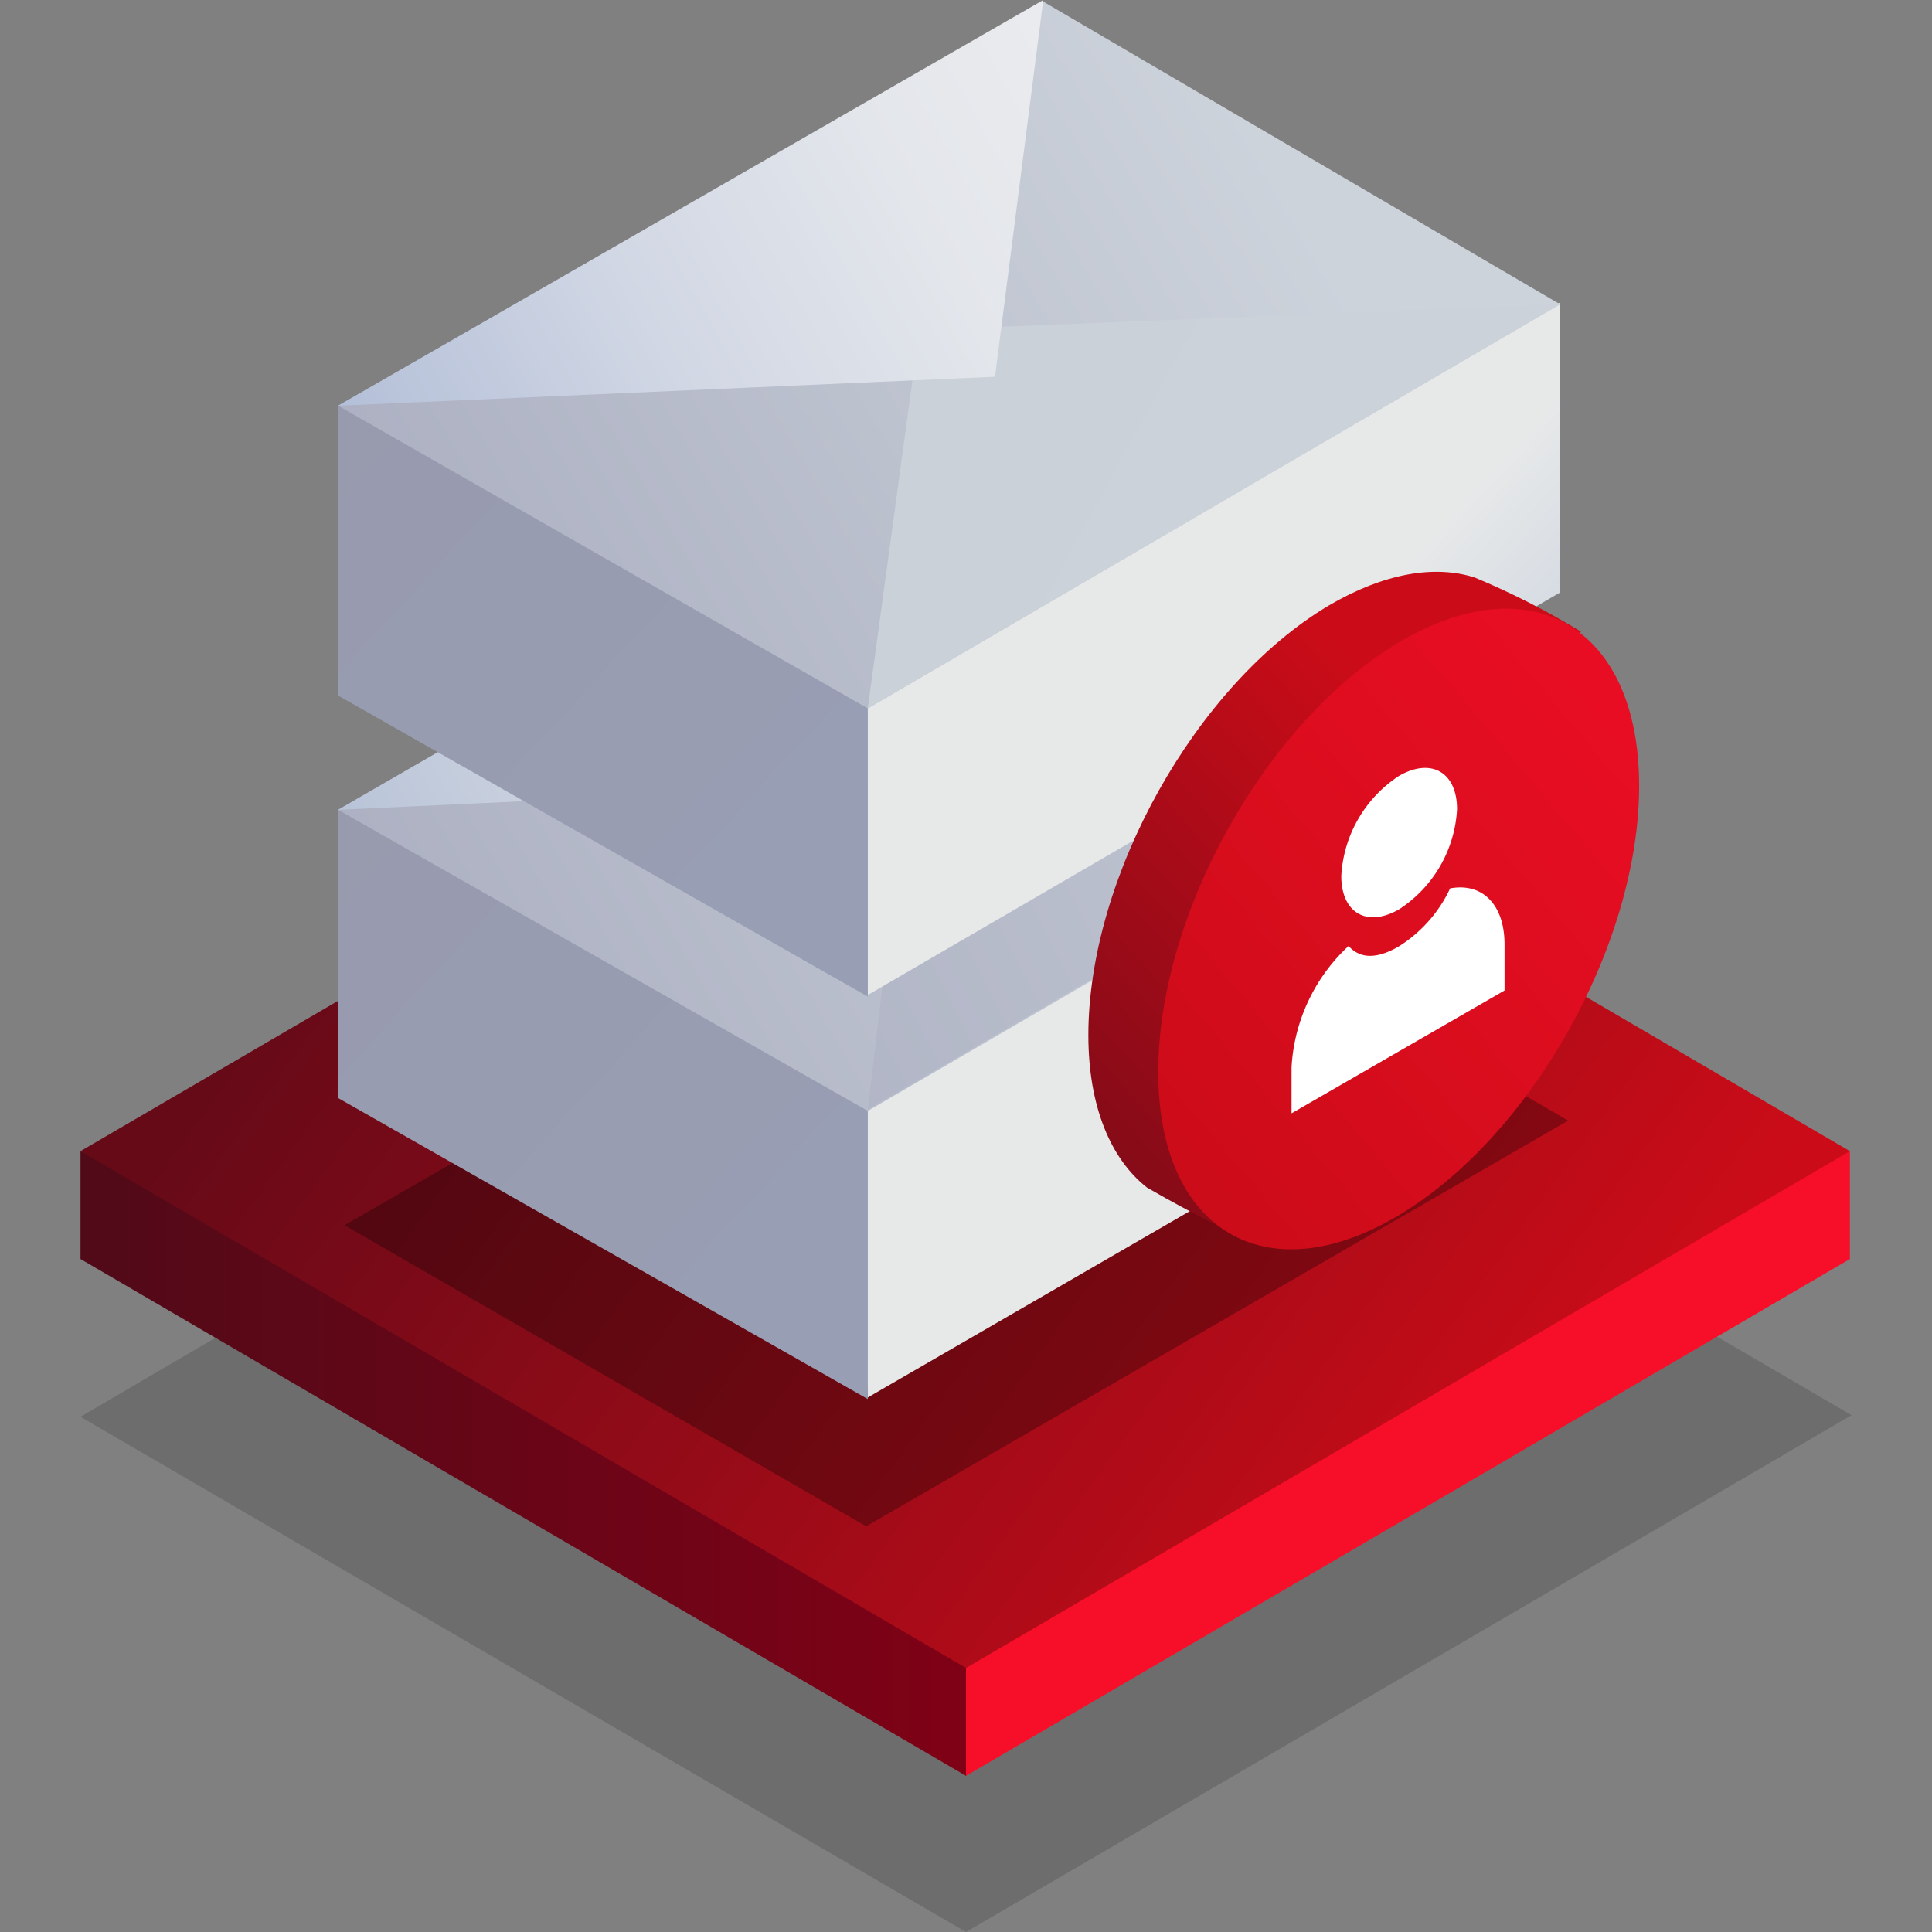<svg id="Warstwa_1" data-name="Warstwa 1" xmlns="http://www.w3.org/2000/svg" xmlns:xlink="http://www.w3.org/1999/xlink" viewBox="0 0 120 120"><rect x="0" y="0" width="120" height="120" fill="#808080" stroke="none"/><defs><style>.cls-1{fill:none;clip-rule:evenodd;}.cls-2{opacity:0.15;fill:url(#Gradient_bez_nazwy);}.cls-2,.cls-6{isolation:isolate;}.cls-3{fill:url(#Gradient_bez_nazwy_2);}.cls-4{fill:url(#Gradient_bez_nazwy_3);}.cls-5{fill:url(#Gradient_bez_nazwy_4);}.cls-10,.cls-11,.cls-12,.cls-13,.cls-14,.cls-15,.cls-16,.cls-18,.cls-19,.cls-20,.cls-6,.cls-7,.cls-8,.cls-9{fill-rule:evenodd;}.cls-6{opacity:0.3;fill:url(#Gradient_bez_nazwy_5);}.cls-7{fill:url(#Gradient_bez_nazwy_6);}.cls-8{fill:url(#Gradient_bez_nazwy_7);}.cls-9{fill:url(#Gradient_bez_nazwy_8);}.cls-10{fill:url(#Gradient_bez_nazwy_9);}.cls-11{fill:url(#Gradient_bez_nazwy_10);}.cls-12{fill:url(#Gradient_bez_nazwy_11);}.cls-13{fill:url(#Gradient_bez_nazwy_12);}.cls-14{fill:url(#Gradient_bez_nazwy_13);}.cls-15{fill:url(#Gradient_bez_nazwy_14);}.cls-16{fill:url(#Gradient_bez_nazwy_15);}.cls-17{clip-path:url(#clip-path);}.cls-18{fill:url(#Gradient_bez_nazwy_29);}.cls-19{fill:url(#Gradient_bez_nazwy_187);}.cls-20{fill:#fff;}</style><linearGradient id="Gradient_bez_nazwy" x1="-2072.29" y1="80.5" x2="-2138.75" y2="32.42" gradientTransform="translate(2166.22 32)" gradientUnits="userSpaceOnUse"><stop offset="0"/><stop offset="1"/></linearGradient><linearGradient id="Gradient_bez_nazwy_2" x1="-2100.72" y1="58.9" x2="-2161.22" y2="58.9" gradientTransform="translate(2166.22 32)" gradientUnits="userSpaceOnUse"><stop offset="0" stop-color="#840016"/><stop offset="1" stop-color="#510a18"/></linearGradient><linearGradient id="Gradient_bez_nazwy_3" x1="-2278.71" y1="58.9" x2="-2277.75" y2="58.9" gradientTransform="translate(2166.22 32)" gradientUnits="userSpaceOnUse"><stop offset="0" stop-color="#fc2632"/><stop offset="1" stop-color="#f70e28"/></linearGradient><linearGradient id="Gradient_bez_nazwy_4" x1="-2072.37" y1="64.02" x2="-2138.75" y2="16" gradientTransform="translate(2166.22 32)" gradientUnits="userSpaceOnUse"><stop offset="0" stop-color="#cb0c18"/><stop offset="1" stop-color="#670a18"/></linearGradient><linearGradient id="Gradient_bez_nazwy_5" x1="-945.85" y1="16.49" x2="-1001.87" y2="67.86" gradientTransform="matrix(-1, 0, 0, 1, -913.01, 32)" xlink:href="#Gradient_bez_nazwy"/><linearGradient id="Gradient_bez_nazwy_6" x1="-980.18" y1="25.67" x2="-1023.04" y2="64.95" gradientTransform="matrix(-1, 0, 0, 1, -913.01, 32)" gradientUnits="userSpaceOnUse"><stop offset="0.28" stop-color="#e7e9e9"/><stop offset="1" stop-color="#98aacd"/></linearGradient><linearGradient id="Gradient_bez_nazwy_7" x1="-932.97" y1="9.46" x2="-986.08" y2="58.15" gradientTransform="matrix(-1, 0, 0, 1, -913.01, 32)" gradientUnits="userSpaceOnUse"><stop offset="0" stop-color="#989aad"/><stop offset="1" stop-color="#98a0b7"/></linearGradient><linearGradient id="Gradient_bez_nazwy_8" x1="-996.3" y1="0.71" x2="-916.68" y2="47.9" gradientTransform="matrix(-1, 0, 0, 1, -913.01, 32)" gradientUnits="userSpaceOnUse"><stop offset="0.05" stop-color="#cdd3db"/><stop offset="0.69" stop-color="#acb0c2"/></linearGradient><linearGradient id="Gradient_bez_nazwy_9" x1="-1027.12" y1="-4.82" x2="-916.94" y2="51.32" xlink:href="#Gradient_bez_nazwy_8"/><linearGradient id="Gradient_bez_nazwy_10" x1="-1006.96" y1="-12.32" x2="-927" y2="32.08" gradientTransform="matrix(-1, 0, 0, 1, -913.01, 32)" gradientUnits="userSpaceOnUse"><stop offset="0" stop-color="#e7e9e9"/><stop offset="0.35" stop-color="#e5e7e8"/><stop offset="0.54" stop-color="#dce1e5"/><stop offset="0.7" stop-color="#cfd5e0"/><stop offset="0.84" stop-color="#bbc6d9"/><stop offset="0.96" stop-color="#a2b2d0"/><stop offset="1" stop-color="#98aacd"/></linearGradient><linearGradient id="Gradient_bez_nazwy_11" x1="-980.37" y1="0.92" x2="-1022.51" y2="39.56" xlink:href="#Gradient_bez_nazwy_6"/><linearGradient id="Gradient_bez_nazwy_12" x1="-932.91" y1="-15.6" x2="-986.09" y2="33.16" xlink:href="#Gradient_bez_nazwy_7"/><linearGradient id="Gradient_bez_nazwy_13" x1="-996.06" y1="-24.24" x2="-916.74" y2="22.77" xlink:href="#Gradient_bez_nazwy_8"/><linearGradient id="Gradient_bez_nazwy_14" x1="-1024.07" y1="19.03" x2="-909.32" y2="-43.99" gradientTransform="matrix(-1, 0, 0, 1, -913.01, 32)" gradientUnits="userSpaceOnUse"><stop offset="0" stop-color="#cdd3db"/><stop offset="0.48" stop-color="#cbd1d9"/><stop offset="0.71" stop-color="#c4c9d4"/><stop offset="0.89" stop-color="#b8bccb"/><stop offset="1" stop-color="#acb0c2"/></linearGradient><linearGradient id="Gradient_bez_nazwy_15" x1="-1006.95" y1="-37.32" x2="-903.29" y2="20.24" gradientTransform="matrix(-1, 0, 0, 1, -913.01, 32)" gradientUnits="userSpaceOnUse"><stop offset="0" stop-color="#f1f1f1"/><stop offset="0.18" stop-color="#eeeef0"/><stop offset="0.35" stop-color="#e3e6eb"/><stop offset="0.5" stop-color="#d1d7e4"/><stop offset="0.64" stop-color="#b8c3da"/><stop offset="0.78" stop-color="#98aacd"/></linearGradient><clipPath id="clip-path"><path id="Elipsa_1169" data-name="Elipsa 1169" class="cls-1" d="M82.53,37.61c3.41-2,6.56-2.54,9.07-1.74a48.29,48.29,0,0,1,6.59,3.36L76.64,76.59s-2.25-1-5.4-2.83C69,72,67.6,68.74,67.6,64.29,67.6,54.47,74.28,42.52,82.53,37.61Z"/></clipPath><linearGradient id="Gradient_bez_nazwy_29" x1="89.97" y1="47.29" x2="53.18" y2="80.92" gradientUnits="userSpaceOnUse"><stop offset="0" stop-color="#cb0c18"/><stop offset="0.93" stop-color="#670a18"/></linearGradient><linearGradient id="Gradient_bez_nazwy_187" x1="70.04" y1="71.85" x2="117.1" y2="32.29" gradientUnits="userSpaceOnUse"><stop offset="0" stop-color="#cb0c18"/><stop offset="1" stop-color="#f70e28"/></linearGradient></defs><polygon class="cls-2" points="5 88 60 120 115 87.9 60 55.8 5 88"/><polygon class="cls-3" points="65.5 98 5 71.5 5 78.2 60 110.3 65.5 98"/><polygon class="cls-4" points="114.9 78.2 114.9 71.5 60 92.9 60 110.3 114.9 78.2"/><polygon class="cls-5" points="5 71.5 60 103.6 114.9 71.5 60 39.4 5 71.5"/><path id="Prostokąt_1" data-name="Prostokąt 1" class="cls-6" d="M65.1,50.9,21.4,76.1,53.8,94.8,97.4,69.6Z"/><path id="Prostokąt_1-2" data-name="Prostokąt 1-2" class="cls-7" d="M83,49,65,58.8,53,68.5l.9,18.3,43.2-25v-18Z"/><path id="Prostokąt_1-3" data-name="Prostokąt 1-3" class="cls-8" d="M56.1,48.8,21,50.3V68.2L53.9,86.9V68.5Z"/><path id="Prostokąt_1-4" data-name="Prostokąt 1-4" class="cls-9" d="M64.8,25,21,50.3,53.9,69,97.2,43.8Z"/><path id="Prostokąt_1_kopia" data-name="Prostokąt 1 kopia" class="cls-10" d="M97.2,43.7,53.9,68.9l2.8-23.5Z"/><path id="Prostokąt_1_kopia_2" data-name="Prostokąt 1 kopia 2" class="cls-11" d="M64.8,25,21,50.3l40.8-1.9Z"/><path id="Prostokąt_1-5" data-name="Prostokąt 1-5" class="cls-12" d="M83,24,65,33.8,53.9,43.1V61.8l43-25v-18Z"/><path id="Prostokąt_1-6" data-name="Prostokąt 1-6" class="cls-13" d="M56.1,23.8,21,25.2v18L53.9,61.9v-18Z"/><path id="Prostokąt_1-7" data-name="Prostokąt 1-7" class="cls-14" d="M64.8.1,21,25.2,53.9,44l43-25.1Z"/><path id="Prostokąt_1_kopia-2" data-name="Prostokąt 1 kopia-2" class="cls-15" d="M96.9,18.9,53.9,44l3.2-23.5Z"/><path id="Prostokąt_1_kopia_2-2" data-name="Prostokąt 1 kopia 2-2" class="cls-16" d="M64.8,0,21,25.2l40.8-1.8Z"/><g class="cls-17"><path id="Elipsa_1169-2" data-name="Elipsa 1169" class="cls-18" d="M82.53,37.61c3.41-2,6.56-2.54,9.07-1.74a48.29,48.29,0,0,1,6.59,3.36L76.64,76.59s-2.25-1-5.4-2.83C69,72,67.6,68.74,67.6,64.29,67.6,54.47,74.28,42.52,82.53,37.61Z"/></g><path id="Elipsa_1169-3" data-name="Elipsa 1169" class="cls-19" d="M86.87,39.91c8.25-4.91,14.94-.93,14.94,8.9S95.12,70.57,86.87,75.49s-14.93.93-14.93-8.9S78.63,44.82,86.87,39.91Z"/><path id="Elipsa_1_kopia_2" data-name="Elipsa 1 kopia 2" class="cls-20" d="M86.9,48.19c2-1.15,3.6-.22,3.6,2.07a7.92,7.92,0,0,1-3.6,6.22c-2,1.15-3.59.22-3.59-2.07A7.94,7.94,0,0,1,86.9,48.19Z"/><path id="Prostokąt_zaokrąglony_1_kopia" data-name="Prostokąt zaokrąglony 1 kopia" class="cls-20" d="M86.89,58.78a8.52,8.52,0,0,0,3.18-3.6c2-.37,3.38,1,3.38,3.48v2.86L80.22,69.15V66.29a11.12,11.12,0,0,1,3.54-7.53C84.16,59.18,85,59.88,86.89,58.78Z"/></svg>